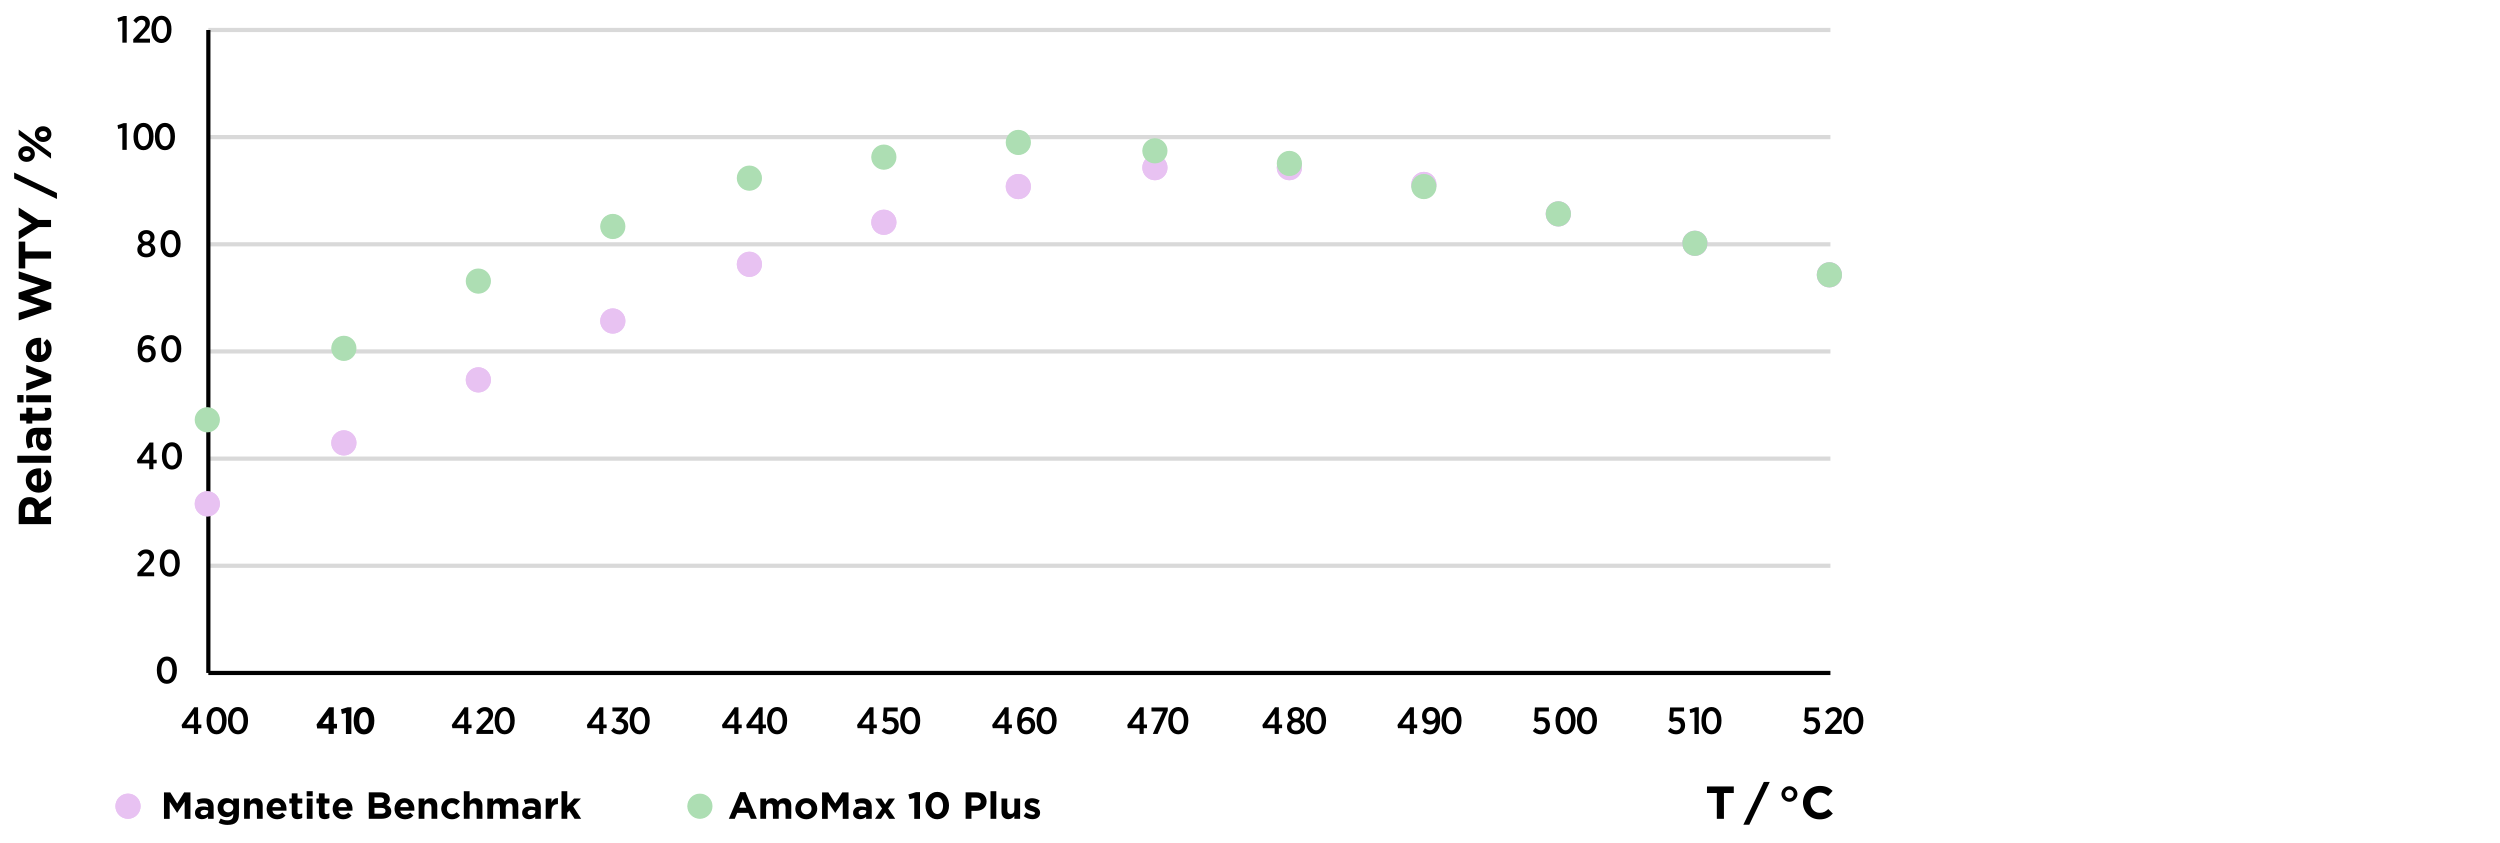 <?xml version="1.0" encoding="UTF-8"?><svg xmlns="http://www.w3.org/2000/svg" viewBox="0 0 816 275"><defs><style>.cls-1,.cls-2,.cls-3,.cls-4,.cls-5{stroke-width:0px;}.cls-2{fill:#d9d9d9;}.cls-3{fill:#addeb3;}.cls-4{fill:#fff;}.cls-5{fill:#e8c2f2;}</style></defs><g id="Background"><rect class="cls-4" width="816" height="275.88"/></g><g id="Flattened_graph"><path class="cls-2" d="m597.45,185.36H68v-1.37h529.45v1.37Zm0-34.98H68v-1.37h529.45v1.37Zm0-34.98H68v-1.37h529.45v1.37Zm0-34.98H68v-1.37h529.45v1.37Zm0-34.98H68v-1.37h529.45v1.37Zm0-34.98H68v-1.37h529.45v1.37Z"/><rect class="cls-1" x="67.32" y="9.79" width="1.37" height="209.86"/><rect class="cls-1" x="68" y="218.97" width="529.45" height="1.37"/><path class="cls-1" d="m51.19,218.83v-.14c0-2.62,1.28-4.4,3.29-4.4s3.26,1.75,3.26,4.38v.14c0,2.62-1.28,4.39-3.28,4.39s-3.26-1.75-3.26-4.38Zm5.08-.01v-.1c0-1.93-.74-3.11-1.81-3.11s-1.8,1.16-1.8,3.09v.1c0,1.94.74,3.11,1.83,3.11s1.79-1.16,1.79-3.09Z"/><path class="cls-1" d="m44.86,186.97l2.64-2.83c.98-1.01,1.33-1.54,1.33-2.25,0-.78-.56-1.23-1.26-1.23s-1.16.37-1.73,1.11l-.95-.88c.72-.99,1.56-1.56,2.8-1.56,1.51,0,2.59.95,2.59,2.43v.02c0,1.17-.54,1.88-1.8,3.14l-1.73,1.88h3.57v1.3h-5.47v-1.14Z"/><path class="cls-1" d="m52.14,183.86v-.14c0-2.62,1.28-4.4,3.28-4.4s3.26,1.75,3.26,4.38v.14c0,2.62-1.28,4.39-3.28,4.39s-3.26-1.75-3.26-4.38Zm5.08-.01v-.1c0-1.93-.74-3.11-1.81-3.11s-1.8,1.16-1.8,3.09v.1c0,1.94.74,3.11,1.83,3.11s1.79-1.16,1.79-3.09Z"/><path class="cls-1" d="m48.72,151.26h-3.83l-.2-1.04,4.11-5.78h1.27v5.62h1.07v1.2h-1.07v1.88h-1.36v-1.88Zm0-1.2v-3.47l-2.44,3.47h2.44Z"/><path class="cls-1" d="m52.85,148.89v-.14c0-2.62,1.28-4.4,3.29-4.4s3.26,1.75,3.26,4.38v.14c0,2.62-1.28,4.39-3.28,4.39s-3.26-1.75-3.26-4.38Zm5.08-.01v-.1c0-1.93-.74-3.11-1.81-3.11s-1.8,1.16-1.8,3.09v.1c0,1.94.74,3.11,1.83,3.11s1.79-1.16,1.79-3.09Z"/><path class="cls-1" d="m45.93,117.52c-.62-.63-1-1.54-1-3.35v-.09c0-2.91,1.21-4.71,3.35-4.71.89,0,1.56.28,2.21.79l-.7,1.14c-.43-.35-.91-.62-1.54-.62-1.25,0-1.82,1.28-1.85,2.74.44-.48,1.02-.79,1.81-.79,1.41,0,2.63.91,2.63,2.69v.02c0,1.74-1.26,2.94-2.88,2.94-.87,0-1.53-.28-2.03-.78Zm3.48-2.09v-.03c0-.94-.59-1.56-1.49-1.56s-1.49.64-1.49,1.56v.03c0,.94.59,1.6,1.52,1.6s1.47-.68,1.47-1.6Z"/><path class="cls-1" d="m52.63,113.92v-.14c0-2.62,1.28-4.4,3.28-4.4s3.26,1.75,3.26,4.38v.14c0,2.62-1.28,4.39-3.28,4.39s-3.26-1.75-3.26-4.38Zm5.08-.01v-.1c0-1.93-.74-3.11-1.81-3.11s-1.8,1.16-1.8,3.09v.1c0,1.94.74,3.11,1.83,3.11s1.79-1.16,1.79-3.09Z"/><path class="cls-1" d="m44.82,81.54v-.04c0-1.06.57-1.73,1.41-2.11-.67-.37-1.16-.99-1.16-1.93v-.05c0-1.33,1.15-2.31,2.69-2.31s2.68.96,2.68,2.31v.05c0,.94-.48,1.56-1.16,1.93.84.4,1.42,1.04,1.42,2.09v.05c0,1.52-1.26,2.47-2.94,2.47s-2.94-.98-2.94-2.46Zm4.47-.1v-.03c0-.84-.67-1.37-1.53-1.37s-1.54.53-1.54,1.37v.03c0,.79.6,1.36,1.54,1.36s1.53-.57,1.53-1.36Zm-.21-3.88v-.02c0-.73-.55-1.25-1.32-1.25s-1.32.51-1.32,1.25v.02c0,.77.57,1.31,1.32,1.31s1.32-.53,1.32-1.31Z"/><path class="cls-1" d="m52.4,79.62v-.14c0-2.62,1.28-4.4,3.29-4.4s3.26,1.75,3.26,4.38v.14c0,2.62-1.28,4.39-3.28,4.39s-3.26-1.75-3.26-4.38Zm5.08-.01v-.1c0-1.93-.74-3.11-1.81-3.11s-1.8,1.16-1.8,3.09v.1c0,1.94.74,3.11,1.83,3.11s1.79-1.16,1.79-3.09Z"/><path class="cls-1" d="m39.94,41.69l-1.36.41-.23-1.23,2-.67h1.01v8.71h-1.42v-7.21Z"/><path class="cls-1" d="m43.57,44.65v-.14c0-2.62,1.28-4.4,3.28-4.4s3.26,1.75,3.26,4.38v.14c0,2.62-1.28,4.39-3.28,4.39s-3.26-1.75-3.26-4.38Zm5.08-.01v-.1c0-1.93-.74-3.11-1.81-3.11s-1.8,1.16-1.8,3.09v.1c0,1.94.74,3.11,1.83,3.11s1.79-1.16,1.79-3.09Z"/><path class="cls-1" d="m50.56,44.65v-.14c0-2.62,1.28-4.4,3.29-4.4s3.26,1.75,3.26,4.38v.14c0,2.62-1.28,4.39-3.28,4.39s-3.26-1.75-3.26-4.38Zm5.08-.01v-.1c0-1.93-.74-3.11-1.81-3.11s-1.8,1.16-1.8,3.09v.1c0,1.94.74,3.11,1.83,3.11s1.79-1.16,1.79-3.09Z"/><path class="cls-1" d="m39.94,6.71l-1.36.41-.23-1.23,2-.67h1.01v8.71h-1.42v-7.21Z"/><path class="cls-1" d="m43.5,12.79l2.64-2.83c.98-1.01,1.33-1.54,1.33-2.25,0-.78-.56-1.23-1.26-1.23s-1.16.37-1.73,1.11l-.95-.88c.72-.99,1.56-1.56,2.8-1.56,1.51,0,2.59.95,2.59,2.43v.02c0,1.17-.54,1.88-1.8,3.14l-1.73,1.88h3.57v1.3h-5.47v-1.14Z"/><path class="cls-1" d="m49.42,9.68v-.14c0-2.62,1.28-4.4,3.29-4.4s3.26,1.75,3.26,4.38v.14c0,2.62-1.28,4.39-3.28,4.39s-3.26-1.75-3.26-4.38Zm5.08-.01v-.1c0-1.93-.74-3.11-1.81-3.11s-1.8,1.16-1.8,3.09v.1c0,1.94.74,3.11,1.83,3.11s1.79-1.16,1.79-3.09Z"/><path class="cls-1" d="m107.26,237.78h-3.72l-.22-1.3,4.06-5.62h1.57v5.42h1.05v1.49h-1.05v1.78h-1.69v-1.78Zm0-1.49v-2.79l-1.98,2.79h1.98Z"/><path class="cls-1" d="m112.91,232.7l-1.32.36-.28-1.56,2.14-.64h1.23v8.71h-1.77v-6.87Z"/><path class="cls-1" d="m115.44,235.33v-.16c0-2.64,1.33-4.4,3.38-4.4s3.36,1.74,3.36,4.38v.16c0,2.64-1.33,4.4-3.38,4.4s-3.36-1.74-3.36-4.38Zm4.91-.02v-.11c0-1.82-.64-2.79-1.56-2.79s-1.53.95-1.53,2.78v.11c0,1.81.63,2.79,1.56,2.79s1.53-.96,1.53-2.78Z"/><path class="cls-1" d="m63.3,237.68h-3.83l-.2-1.04,4.11-5.78h1.27v5.62h1.07v1.2h-1.07v1.88h-1.36v-1.88Zm0-1.2v-3.47l-2.44,3.47h2.44Z"/><path class="cls-1" d="m67.42,235.31v-.14c0-2.62,1.28-4.4,3.29-4.4s3.26,1.75,3.26,4.38v.14c0,2.62-1.28,4.39-3.28,4.39s-3.26-1.75-3.26-4.38Zm5.08-.01v-.1c0-1.93-.74-3.11-1.81-3.11s-1.8,1.16-1.8,3.09v.1c0,1.94.74,3.11,1.83,3.11s1.79-1.16,1.79-3.09Z"/><path class="cls-1" d="m74.41,235.31v-.14c0-2.62,1.28-4.4,3.29-4.4s3.26,1.75,3.26,4.38v.14c0,2.62-1.28,4.39-3.28,4.39s-3.26-1.75-3.26-4.38Zm5.08-.01v-.1c0-1.93-.74-3.11-1.81-3.11s-1.8,1.16-1.8,3.09v.1c0,1.94.74,3.11,1.83,3.11s1.79-1.16,1.79-3.09Z"/><path class="cls-1" d="m151.49,237.68h-3.83l-.2-1.04,4.11-5.78h1.27v5.62h1.07v1.2h-1.07v1.88h-1.36v-1.88Zm0-1.2v-3.47l-2.44,3.47h2.44Z"/><path class="cls-1" d="m155.52,238.43l2.64-2.83c.98-1.01,1.33-1.54,1.33-2.25,0-.78-.56-1.23-1.26-1.23s-1.16.37-1.73,1.11l-.95-.88c.72-.99,1.56-1.56,2.8-1.56,1.51,0,2.59.95,2.59,2.43v.02c0,1.17-.54,1.88-1.8,3.14l-1.73,1.88h3.57v1.3h-5.47v-1.14Z"/><path class="cls-1" d="m161.45,235.31v-.14c0-2.62,1.28-4.4,3.29-4.4s3.26,1.75,3.26,4.38v.14c0,2.62-1.28,4.39-3.28,4.39s-3.26-1.75-3.26-4.38Zm5.08-.01v-.1c0-1.93-.74-3.11-1.81-3.11s-1.8,1.16-1.8,3.09v.1c0,1.94.74,3.11,1.83,3.11s1.79-1.16,1.79-3.09Z"/><path class="cls-1" d="m195.58,237.68h-3.83l-.2-1.04,4.11-5.78h1.27v5.62h1.07v1.2h-1.07v1.88h-1.36v-1.88Zm0-1.2v-3.47l-2.45,3.47h2.45Z"/><path class="cls-1" d="m199.46,238.51l.89-1.01c.47.52,1.04.9,1.86.9s1.42-.54,1.42-1.37v-.04c0-.89-.76-1.38-1.96-1.38h-.43l-.18-.9,2.1-2.51h-3.27v-1.28h5.06v1.12l-2.18,2.51c1.2.18,2.3.89,2.3,2.4v.04c0,1.62-1.17,2.72-2.83,2.72-1.21,0-2.12-.48-2.77-1.19Z"/><path class="cls-1" d="m205.52,235.31v-.14c0-2.62,1.28-4.4,3.29-4.4s3.26,1.75,3.26,4.38v.14c0,2.62-1.28,4.39-3.28,4.39s-3.26-1.75-3.26-4.38Zm5.08-.01v-.1c0-1.93-.74-3.11-1.81-3.11s-1.8,1.16-1.8,3.09v.1c0,1.94.74,3.11,1.83,3.11s1.79-1.16,1.79-3.09Z"/><path class="cls-1" d="m239.68,237.68h-3.83l-.2-1.04,4.11-5.78h1.27v5.62h1.07v1.2h-1.07v1.88h-1.36v-1.88Zm0-1.2v-3.47l-2.45,3.47h2.45Z"/><path class="cls-1" d="m247.59,237.68h-3.83l-.2-1.04,4.11-5.78h1.27v5.62h1.07v1.2h-1.07v1.88h-1.36v-1.88Zm0-1.2v-3.47l-2.44,3.47h2.44Z"/><path class="cls-1" d="m250.37,235.31v-.14c0-2.62,1.28-4.4,3.29-4.4s3.26,1.75,3.26,4.38v.14c0,2.62-1.28,4.39-3.28,4.39s-3.26-1.75-3.26-4.38Zm5.08-.01v-.1c0-1.93-.74-3.11-1.81-3.11s-1.8,1.16-1.8,3.09v.1c0,1.94.74,3.11,1.83,3.11s1.79-1.16,1.79-3.09Z"/><path class="cls-1" d="m283.77,237.68h-3.83l-.2-1.04,4.11-5.78h1.27v5.62h1.07v1.2h-1.07v1.88h-1.36v-1.88Zm0-1.2v-3.47l-2.44,3.47h2.44Z"/><path class="cls-1" d="m287.74,238.61l.82-1.06c.57.51,1.14.83,1.84.83.93,0,1.54-.61,1.54-1.54v-.03c0-.91-.68-1.46-1.59-1.46-.52,0-.95.15-1.31.32l-.84-.56.24-4.2h4.57v1.31h-3.36l-.14,2.05c.35-.11.67-.2,1.15-.2,1.47,0,2.7.84,2.7,2.68v.03c0,1.78-1.22,2.91-2.95,2.91-1.06,0-1.96-.42-2.67-1.09Z"/><path class="cls-1" d="m293.8,235.31v-.14c0-2.62,1.28-4.4,3.29-4.4s3.26,1.75,3.26,4.38v.14c0,2.62-1.28,4.39-3.28,4.39s-3.26-1.75-3.26-4.38Zm5.08-.01v-.1c0-1.93-.74-3.11-1.81-3.11s-1.8,1.16-1.8,3.09v.1c0,1.94.74,3.11,1.83,3.11s1.79-1.16,1.79-3.09Z"/><path class="cls-1" d="m327.87,237.68h-3.83l-.2-1.04,4.11-5.78h1.27v5.62h1.07v1.2h-1.07v1.88h-1.36v-1.88Zm0-1.2v-3.47l-2.45,3.47h2.45Z"/><path class="cls-1" d="m332.99,238.92c-.62-.63-1-1.54-1-3.35v-.09c0-2.91,1.21-4.71,3.35-4.71.89,0,1.56.28,2.21.79l-.7,1.14c-.43-.35-.91-.62-1.54-.62-1.25,0-1.82,1.28-1.85,2.74.44-.48,1.02-.79,1.81-.79,1.41,0,2.63.91,2.63,2.69v.02c0,1.74-1.26,2.94-2.88,2.94-.87,0-1.53-.28-2.03-.78Zm3.48-2.09v-.03c0-.94-.59-1.56-1.49-1.56s-1.49.64-1.49,1.56v.03c0,.94.59,1.6,1.52,1.6s1.47-.68,1.47-1.6Z"/><path class="cls-1" d="m338.34,235.31v-.14c0-2.62,1.28-4.4,3.28-4.4s3.26,1.75,3.26,4.38v.14c0,2.62-1.28,4.39-3.28,4.39s-3.26-1.75-3.26-4.38Zm5.08-.01v-.1c0-1.93-.74-3.11-1.81-3.11s-1.8,1.16-1.8,3.09v.1c0,1.94.74,3.11,1.83,3.11s1.79-1.16,1.79-3.09Z"/><path class="cls-1" d="m371.96,237.68h-3.83l-.2-1.04,4.11-5.78h1.27v5.62h1.07v1.2h-1.07v1.88h-1.36v-1.88Zm0-1.2v-3.47l-2.44,3.47h2.44Z"/><path class="cls-1" d="m379.61,232.23h-3.77v-1.31h5.32v1.07l-3.32,7.57h-1.56l3.32-7.33Z"/><path class="cls-1" d="m381.33,235.31v-.14c0-2.62,1.28-4.4,3.28-4.4s3.26,1.75,3.26,4.38v.14c0,2.62-1.28,4.39-3.28,4.39s-3.26-1.75-3.26-4.38Zm5.08-.01v-.1c0-1.93-.74-3.11-1.81-3.11s-1.8,1.16-1.8,3.09v.1c0,1.94.74,3.11,1.83,3.11s1.79-1.16,1.79-3.09Z"/><path class="cls-1" d="m416.06,237.68h-3.83l-.2-1.04,4.11-5.78h1.27v5.62h1.07v1.2h-1.07v1.88h-1.36v-1.88Zm0-1.2v-3.47l-2.45,3.47h2.45Z"/><path class="cls-1" d="m420.07,237.23v-.04c0-1.06.57-1.73,1.41-2.11-.67-.37-1.16-.99-1.16-1.93v-.05c0-1.33,1.15-2.31,2.69-2.31s2.68.96,2.68,2.31v.05c0,.94-.48,1.56-1.16,1.93.84.4,1.42,1.04,1.42,2.09v.05c0,1.52-1.26,2.47-2.94,2.47s-2.94-.98-2.94-2.46Zm4.47-.1v-.03c0-.84-.67-1.37-1.53-1.37s-1.54.53-1.54,1.37v.03c0,.79.6,1.36,1.54,1.36s1.53-.57,1.53-1.36Zm-.21-3.88v-.02c0-.73-.55-1.25-1.32-1.25s-1.32.51-1.32,1.25v.02c0,.77.57,1.31,1.32,1.31s1.32-.53,1.32-1.31Z"/><path class="cls-1" d="m426.29,235.31v-.14c0-2.62,1.28-4.4,3.28-4.4s3.26,1.75,3.26,4.38v.14c0,2.62-1.28,4.39-3.28,4.39s-3.26-1.75-3.26-4.38Zm5.08-.01v-.1c0-1.93-.74-3.11-1.81-3.11s-1.8,1.16-1.8,3.09v.1c0,1.94.74,3.11,1.83,3.11s1.79-1.16,1.79-3.09Z"/><path class="cls-1" d="m460.15,237.68h-3.83l-.2-1.04,4.11-5.78h1.27v5.62h1.07v1.2h-1.07v1.88h-1.36v-1.88Zm0-1.2v-3.47l-2.44,3.47h2.44Z"/><path class="cls-1" d="m468.6,235.72c-.43.49-1.04.8-1.8.8-1.49,0-2.64-.98-2.64-2.73v-.04c0-1.73,1.21-2.98,2.87-2.98.89,0,1.52.27,2.04.79.61.61,1,1.56,1,3.34v.09c0,2.99-1.27,4.7-3.35,4.7-.94,0-1.67-.32-2.35-.86l.72-1.14c.52.43,1.02.69,1.65.69,1.23,0,1.83-1.27,1.86-2.67Zm-.05-2.01h0c0-.99-.58-1.67-1.52-1.67s-1.47.7-1.47,1.65v.03c0,.98.59,1.59,1.49,1.59s1.49-.67,1.49-1.61Z"/><path class="cls-1" d="m470.5,235.31v-.14c0-2.62,1.28-4.4,3.28-4.4s3.26,1.75,3.26,4.38v.14c0,2.62-1.28,4.39-3.28,4.39s-3.26-1.75-3.26-4.38Zm5.08-.01v-.1c0-1.93-.74-3.11-1.81-3.11s-1.8,1.16-1.8,3.09v.1c0,1.94.74,3.11,1.83,3.11s1.79-1.16,1.79-3.09Z"/><path class="cls-1" d="m500.31,238.61l.81-1.06c.57.51,1.14.83,1.84.83.93,0,1.54-.61,1.54-1.54v-.03c0-.91-.68-1.46-1.59-1.46-.52,0-.95.15-1.31.32l-.84-.56.23-4.2h4.57v1.31h-3.36l-.14,2.05c.35-.11.67-.2,1.15-.2,1.47,0,2.7.84,2.7,2.68v.03c0,1.78-1.22,2.91-2.95,2.91-1.06,0-1.96-.42-2.67-1.09Z"/><path class="cls-1" d="m507.72,235.31v-.14c0-2.62,1.28-4.4,3.29-4.4s3.26,1.75,3.26,4.38v.14c0,2.62-1.28,4.39-3.28,4.39s-3.26-1.75-3.26-4.38Zm5.08-.01v-.1c0-1.93-.74-3.11-1.81-3.11s-1.8,1.16-1.8,3.09v.1c0,1.94.74,3.11,1.83,3.11s1.79-1.16,1.79-3.09Z"/><path class="cls-1" d="m514.7,235.31v-.14c0-2.62,1.28-4.4,3.29-4.4s3.26,1.75,3.26,4.38v.14c0,2.62-1.28,4.39-3.28,4.39s-3.26-1.75-3.26-4.38Zm5.08-.01v-.1c0-1.93-.74-3.11-1.81-3.11s-1.8,1.16-1.8,3.09v.1c0,1.94.74,3.11,1.83,3.11s1.79-1.16,1.79-3.09Z"/><path class="cls-1" d="m544.4,238.61l.82-1.06c.57.51,1.14.83,1.84.83.93,0,1.54-.61,1.54-1.54v-.03c0-.91-.68-1.46-1.59-1.46-.52,0-.95.15-1.31.32l-.84-.56.24-4.2h4.57v1.31h-3.36l-.14,2.05c.35-.11.67-.2,1.15-.2,1.47,0,2.7.84,2.7,2.68v.03c0,1.78-1.22,2.91-2.95,2.91-1.06,0-1.96-.42-2.67-1.09Z"/><path class="cls-1" d="m553.07,232.35l-1.36.41-.23-1.23,2-.67h1.01v8.71h-1.42v-7.21Z"/><path class="cls-1" d="m555.35,235.31v-.14c0-2.62,1.28-4.4,3.28-4.4s3.26,1.75,3.26,4.38v.14c0,2.62-1.28,4.39-3.28,4.39s-3.26-1.75-3.26-4.38Zm5.08-.01v-.1c0-1.93-.74-3.11-1.81-3.11s-1.8,1.16-1.8,3.09v.1c0,1.94.74,3.11,1.83,3.11s1.79-1.16,1.79-3.09Z"/><path class="cls-1" d="m588.5,238.61l.81-1.06c.57.51,1.14.83,1.84.83.93,0,1.54-.61,1.54-1.54v-.03c0-.91-.68-1.46-1.59-1.46-.52,0-.95.15-1.31.32l-.84-.56.23-4.2h4.57v1.31h-3.36l-.14,2.05c.35-.11.67-.2,1.15-.2,1.47,0,2.7.84,2.7,2.68v.03c0,1.78-1.22,2.91-2.95,2.91-1.06,0-1.96-.42-2.67-1.09Z"/><path class="cls-1" d="m595.73,238.43l2.64-2.83c.98-1.01,1.33-1.54,1.33-2.25,0-.78-.56-1.23-1.26-1.23s-1.16.37-1.73,1.11l-.95-.88c.72-.99,1.56-1.56,2.8-1.56,1.51,0,2.59.95,2.59,2.43v.02c0,1.17-.54,1.88-1.8,3.14l-1.73,1.88h3.57v1.3h-5.47v-1.14Z"/><path class="cls-1" d="m601.66,235.31v-.14c0-2.62,1.28-4.4,3.28-4.4s3.26,1.75,3.26,4.38v.14c0,2.62-1.28,4.39-3.28,4.39s-3.26-1.75-3.26-4.38Zm5.08-.01v-.1c0-1.93-.74-3.11-1.81-3.11s-1.8,1.16-1.8,3.09v.1c0,1.94.74,3.11,1.83,3.11s1.79-1.16,1.79-3.09Z"/><path class="cls-1" d="m16.66,164.66l-3.38,2.26v1.83h3.38v2.32H6.1v-4.83c0-2.49,1.31-3.98,3.49-3.98h.03c1.71,0,2.78.92,3.28,2.26l3.77-2.58v2.72Zm-6.96-.05c-1,0-1.51.69-1.51,1.83v2.31h3.03v-2.35c0-1.13-.6-1.78-1.49-1.78h-.03Z"/><path class="cls-1" d="m13.42,152.89v5.63c1.04-.23,1.58-.95,1.58-1.98,0-.77-.24-1.33-.83-1.96l1.16-1.31c.93.75,1.51,1.84,1.51,3.3,0,2.43-1.71,4.23-4.18,4.23h-.03c-2.31,0-4.21-1.64-4.21-4,0-2.7,2.1-3.94,4.39-3.94h.03c.23,0,.36.01.57.03Zm-3.15,3.91c0,.95.68,1.57,1.72,1.75v-3.46c-1.03.14-1.72.74-1.72,1.71Z"/><path class="cls-1" d="m16.66,151.05H5.65v-2.29h11.02v2.29Z"/><path class="cls-1" d="m16.66,141.86h-.87c.62.56,1.03,1.33,1.03,2.44,0,1.52-.88,2.78-2.48,2.78h-.03c-1.77,0-2.58-1.34-2.58-3.26,0-.82.14-1.4.33-1.98h-.14c-.95,0-1.48.59-1.48,1.74,0,.87.16,1.49.44,2.23l-1.75.57c-.39-.89-.65-1.77-.65-3.14,0-2.5,1.3-3.61,3.49-3.61h4.69v2.22Zm-3.26-.05c-.18.39-.3.91-.3,1.46,0,.98.39,1.58,1.12,1.58h.03c.62,0,.98-.51.98-1.25,0-1.07-.59-1.8-1.42-1.8h-.41Z"/><path class="cls-1" d="m16.8,134.93c0,1.4-.56,2.35-2.43,2.35h-3.83v.97h-1.96v-.97h-2.07v-2.29h2.07v-1.9h1.96v1.9h3.46c.53,0,.78-.23.78-.74,0-.42-.11-.8-.29-1.13h1.84c.29.48.47,1.04.47,1.81Z"/><path class="cls-1" d="m7.68,131.36h-2.04v-2.42h2.04v2.42Zm8.98-.06h-8.09v-2.29h8.09v2.29Z"/><path class="cls-1" d="m16.72,122.31v2.08l-8.15,3.18v-2.43l5.42-1.81-5.42-1.83v-2.38l8.15,3.18Z"/><path class="cls-1" d="m13.42,110.28v5.63c1.04-.23,1.58-.95,1.58-1.98,0-.77-.24-1.33-.83-1.96l1.16-1.31c.93.75,1.51,1.84,1.51,3.3,0,2.43-1.71,4.23-4.18,4.23h-.03c-2.31,0-4.21-1.64-4.21-4,0-2.7,2.1-3.94,4.39-3.94h.03c.23,0,.36.01.57.03Zm-3.15,3.91c0,.95.68,1.57,1.72,1.75v-3.46c-1.03.14-1.72.74-1.72,1.71Z"/><path class="cls-1" d="m16.74,92.17v2.02l-6.91,2.38,6.91,2.38v2.02l-10.64,3.61v-2.49l7.15-2.19-7.18-2.37v-1.99l7.18-2.37-7.15-2.19v-2.43l10.64,3.61Z"/><path class="cls-1" d="m8.24,82.07h8.42v2.33h-8.42v3.21h-2.14v-8.75h2.14v3.21Z"/><path class="cls-1" d="m12.45,71.78h4.21v2.33h-4.16l-6.4,4.06v-2.72l4.24-2.52-4.24-2.56v-2.64l6.35,4.06Z"/><path class="cls-1" d="m4.62,56.31l13.97,6.69v1.95l-13.97-6.68v-1.95Z"/><path class="cls-1" d="m11.38,50.28c0,1.52-1.19,2.55-2.69,2.55s-2.72-1.04-2.72-2.58,1.19-2.55,2.69-2.55,2.72,1.04,2.72,2.58Zm5.28-.3v1.8l-10.56-7.71v-1.79l10.56,7.71Zm-9.31.3c0,.63.6.96,1.31.96s1.34-.39,1.34-1-.6-.97-1.31-.97-1.34.39-1.34,1Zm9.43-6.49c0,1.52-1.19,2.55-2.69,2.55s-2.72-1.04-2.72-2.58,1.19-2.55,2.69-2.55,2.72,1.04,2.72,2.58Zm-4.03,0c0,.63.6.96,1.31.96s1.34-.39,1.34-1-.6-.97-1.31-.97-1.34.39-1.34,1Z"/><path class="cls-1" d="m562.69,258.84v8.42h-2.32v-8.42h-3.21v-2.14h8.75v2.14h-3.21Z"/><path class="cls-1" d="m577.65,255.22l-6.68,13.97h-1.95l6.69-13.97h1.95Z"/><path class="cls-1" d="m584.07,261.71c-1.37,0-2.61-1.18-2.61-2.55s1.24-2.55,2.61-2.55,2.61,1.18,2.61,2.55-1.24,2.55-2.61,2.55Zm0-3.97c-.8,0-1.39.66-1.39,1.42s.59,1.42,1.39,1.42,1.39-.66,1.39-1.42-.59-1.42-1.39-1.42Z"/><path class="cls-1" d="m593.91,267.44c-3.11,0-5.42-2.4-5.42-5.43v-.03c0-3,2.26-5.46,5.51-5.46,1.99,0,3.18.66,4.16,1.63l-1.48,1.71c-.81-.74-1.64-1.19-2.7-1.19-1.78,0-3.06,1.48-3.06,3.29v.03c0,1.81,1.25,3.32,3.06,3.32,1.21,0,1.95-.48,2.78-1.24l1.48,1.49c-1.09,1.16-2.29,1.89-4.33,1.89Z"/><path class="cls-1" d="m60.27,267.26v-5.64l-2.43,3.69h-.05l-2.41-3.65v5.61h-1.86v-8.64h2.05l2.27,3.66,2.27-3.66h2.05v8.64h-1.89Z"/><path class="cls-1" d="m67.91,267.26v-.72c-.46.51-1.09.84-2,.84-1.25,0-2.27-.72-2.27-2.03v-.02c0-1.45,1.1-2.11,2.67-2.11.67,0,1.15.11,1.62.27v-.11c0-.78-.48-1.21-1.42-1.21-.72,0-1.22.14-1.83.36l-.47-1.43c.73-.32,1.44-.53,2.57-.53,2.05,0,2.95,1.06,2.95,2.85v3.84h-1.81Zm.04-2.67c-.32-.15-.74-.25-1.2-.25-.8,0-1.3.32-1.3.91v.02c0,.51.42.8,1.02.8.88,0,1.47-.48,1.47-1.16v-.33Z"/><path class="cls-1" d="m74.3,269.26c-1.07,0-2.09-.25-2.93-.69l.64-1.41c.68.38,1.36.61,2.23.61,1.28,0,1.89-.62,1.89-1.8v-.32c-.56.67-1.16,1.07-2.16,1.07-1.54,0-2.94-1.12-2.94-3.09v-.03c0-1.98,1.42-3.09,2.94-3.09,1.03,0,1.63.43,2.14.99v-.86h1.88v5.12c0,2.49-1.23,3.49-3.69,3.49Zm1.84-5.66c0-.9-.7-1.53-1.62-1.53s-1.6.63-1.6,1.53v.03c0,.91.69,1.53,1.6,1.53s1.62-.63,1.62-1.53v-.03Z"/><path class="cls-1" d="m83.86,267.26v-3.69c0-.89-.42-1.35-1.14-1.35s-1.17.46-1.17,1.35v3.69h-1.88v-6.62h1.88v.94c.43-.55.99-1.06,1.94-1.06,1.42,0,2.25.94,2.25,2.46v4.28h-1.88Z"/><path class="cls-1" d="m93.51,264.61h-4.61c.18.85.78,1.3,1.62,1.3.63,0,1.09-.2,1.6-.68l1.07.95c-.62.76-1.51,1.23-2.7,1.23-1.99,0-3.46-1.4-3.46-3.42v-.02c0-1.89,1.35-3.45,3.27-3.45,2.21,0,3.22,1.72,3.22,3.59v.03c0,.18-.01.3-.02.47Zm-3.2-2.58c-.78,0-1.28.56-1.43,1.41h2.83c-.11-.84-.61-1.41-1.4-1.41Z"/><path class="cls-1" d="m97.16,267.37c-1.15,0-1.93-.46-1.93-1.99v-3.14h-.79v-1.6h.79v-1.69h1.88v1.69h1.56v1.6h-1.56v2.83c0,.43.19.64.61.64.35,0,.66-.09.93-.24v1.51c-.4.23-.85.38-1.48.38Z"/><path class="cls-1" d="m100.09,259.91v-1.67h1.98v1.67h-1.98Zm.05,7.35v-6.62h1.88v6.62h-1.88Z"/><path class="cls-1" d="m106.02,267.37c-1.15,0-1.93-.46-1.93-1.99v-3.14h-.79v-1.6h.79v-1.69h1.88v1.69h1.56v1.6h-1.56v2.83c0,.43.19.64.61.64.35,0,.66-.09.93-.24v1.51c-.4.23-.85.38-1.48.38Z"/><path class="cls-1" d="m115.05,264.61h-4.61c.19.85.78,1.3,1.62,1.3.63,0,1.09-.2,1.61-.68l1.07.95c-.62.76-1.51,1.23-2.7,1.23-1.99,0-3.46-1.4-3.46-3.42v-.02c0-1.89,1.35-3.45,3.27-3.45,2.21,0,3.22,1.72,3.22,3.59v.03c0,.18-.01.3-.02.47Zm-3.2-2.58c-.78,0-1.28.56-1.43,1.41h2.83c-.11-.84-.61-1.41-1.4-1.41Z"/><path class="cls-1" d="m124.48,267.26h-4.11v-8.64h4.01c1.77,0,2.85.88,2.85,2.23v.03c0,.98-.52,1.52-1.14,1.86,1,.38,1.62.96,1.62,2.12v.02c0,1.58-1.28,2.37-3.24,2.37Zm.87-6.09c0-.57-.44-.89-1.25-.89h-1.88v1.83h1.75c.84,0,1.37-.27,1.37-.91v-.03Zm.48,3.46c0-.58-.43-.94-1.41-.94h-2.2v1.9h2.26c.84,0,1.35-.3,1.35-.94v-.03Z"/><path class="cls-1" d="m135.24,264.61h-4.61c.19.85.78,1.3,1.62,1.3.63,0,1.09-.2,1.61-.68l1.07.95c-.62.76-1.51,1.23-2.7,1.23-1.99,0-3.46-1.4-3.46-3.42v-.02c0-1.89,1.35-3.45,3.27-3.45,2.21,0,3.22,1.72,3.22,3.59v.03c0,.18-.01.3-.02.47Zm-3.2-2.58c-.78,0-1.28.56-1.43,1.41h2.83c-.11-.84-.61-1.41-1.4-1.41Z"/><path class="cls-1" d="m140.84,267.26v-3.69c0-.89-.42-1.35-1.14-1.35s-1.17.46-1.17,1.35v3.69h-1.88v-6.62h1.88v.94c.43-.55.99-1.06,1.94-1.06,1.42,0,2.25.94,2.25,2.46v4.28h-1.88Z"/><path class="cls-1" d="m147.47,267.41c-1.99,0-3.45-1.53-3.45-3.42v-.02c0-1.89,1.45-3.45,3.47-3.45,1.25,0,2.03.42,2.64,1.11l-1.15,1.23c-.42-.44-.84-.73-1.51-.73-.94,0-1.6.83-1.6,1.8v.03c0,1.01.65,1.83,1.68,1.83.63,0,1.06-.27,1.52-.7l1.1,1.11c-.64.7-1.38,1.21-2.7,1.21Z"/><path class="cls-1" d="m155.58,267.26v-3.69c0-.89-.42-1.35-1.14-1.35s-1.17.46-1.17,1.35v3.69h-1.88v-9.01h1.88v3.33c.43-.55.99-1.06,1.94-1.06,1.42,0,2.25.94,2.25,2.46v4.28h-1.88Z"/><path class="cls-1" d="m167.31,267.26v-3.69c0-.89-.4-1.35-1.1-1.35s-1.14.46-1.14,1.35v3.69h-1.88v-3.69c0-.89-.4-1.35-1.1-1.35s-1.14.46-1.14,1.35v3.69h-1.88v-6.62h1.88v.94c.43-.55,1-1.06,1.95-1.06.87,0,1.52.38,1.86,1.05.58-.68,1.27-1.05,2.17-1.05,1.4,0,2.24.84,2.24,2.43v4.31h-1.88Z"/><path class="cls-1" d="m174.69,267.26v-.72c-.46.51-1.09.84-2,.84-1.25,0-2.27-.72-2.27-2.03v-.02c0-1.45,1.1-2.11,2.67-2.11.67,0,1.15.11,1.62.27v-.11c0-.78-.48-1.21-1.42-1.21-.72,0-1.22.14-1.83.36l-.47-1.43c.73-.32,1.44-.53,2.57-.53,2.05,0,2.95,1.06,2.95,2.85v3.84h-1.81Zm.04-2.67c-.32-.15-.74-.25-1.2-.25-.8,0-1.3.32-1.3.91v.02c0,.51.42.8,1.02.8.88,0,1.47-.48,1.47-1.16v-.33Z"/><path class="cls-1" d="m182.01,262.48c-1.25,0-2.01.75-2.01,2.33v2.44h-1.88v-6.62h1.88v1.33c.38-.91,1-1.51,2.11-1.46v1.96h-.1Z"/><path class="cls-1" d="m187.54,267.26l-1.73-2.7-.65.69v2.01h-1.88v-9.01h1.88v4.8l2.2-2.41h2.25l-2.52,2.61,2.61,4.01h-2.15Z"/><path class="cls-1" d="m245.07,267.26l-.79-1.94h-3.66l-.79,1.94h-1.94l3.7-8.71h1.75l3.7,8.71h-1.99Zm-2.62-6.42l-1.15,2.8h2.3l-1.15-2.8Z"/><path class="cls-1" d="m256.41,267.26v-3.69c0-.89-.4-1.35-1.1-1.35s-1.14.46-1.14,1.35v3.69h-1.88v-3.69c0-.89-.4-1.35-1.1-1.35s-1.14.46-1.14,1.35v3.69h-1.88v-6.62h1.88v.94c.43-.55,1-1.06,1.95-1.06.87,0,1.52.38,1.86,1.05.58-.68,1.27-1.05,2.17-1.05,1.4,0,2.24.84,2.24,2.43v4.31h-1.88Z"/><path class="cls-1" d="m263.16,267.41c-2.05,0-3.57-1.52-3.57-3.42v-.02c0-1.9,1.53-3.45,3.59-3.45s3.57,1.52,3.57,3.42v.03c0,1.9-1.53,3.45-3.59,3.45Zm1.74-3.45c0-.98-.7-1.83-1.74-1.83s-1.72.83-1.72,1.8v.03c0,.98.7,1.83,1.74,1.83s1.72-.83,1.72-1.8v-.02Z"/><path class="cls-1" d="m275.07,267.26v-5.64l-2.43,3.69h-.05l-2.41-3.65v5.61h-1.86v-8.64h2.05l2.27,3.66,2.27-3.66h2.05v8.64h-1.89Z"/><path class="cls-1" d="m282.71,267.26v-.72c-.46.51-1.09.84-2,.84-1.25,0-2.27-.72-2.27-2.03v-.02c0-1.45,1.1-2.11,2.67-2.11.67,0,1.15.11,1.62.27v-.11c0-.78-.48-1.21-1.42-1.21-.72,0-1.22.14-1.83.36l-.47-1.43c.73-.32,1.44-.53,2.57-.53,2.05,0,2.95,1.06,2.95,2.85v3.84h-1.81Zm.04-2.67c-.32-.15-.74-.25-1.2-.25-.8,0-1.3.32-1.3.91v.02c0,.51.42.8,1.02.8.88,0,1.47-.48,1.47-1.16v-.33Z"/><path class="cls-1" d="m290.21,267.26l-1.33-2.06-1.33,2.06h-1.96l2.32-3.36-2.24-3.26h2.01l1.23,1.93,1.25-1.93h1.96l-2.24,3.22,2.33,3.4h-2.01Z"/><path class="cls-1" d="m298.99,258.56h1.3v8.71h-1.88v-6.78l-1.51.37-.4-1.56,2.48-.74Z"/><path class="cls-1" d="m305.91,267.41c-2.31,0-3.83-1.94-3.83-4.46s1.54-4.48,3.85-4.48,3.83,1.94,3.83,4.46-1.54,4.48-3.85,4.48Zm0-7.22c-1.15,0-1.88,1.15-1.88,2.74s.75,2.77,1.9,2.77,1.88-1.16,1.88-2.74-.75-2.77-1.9-2.77Z"/><path class="cls-1" d="m318.52,264.67h-1.44v2.59h-1.9v-8.64h3.53c2.06,0,3.31,1.22,3.31,2.99v.02c0,2-1.56,3.04-3.49,3.04Zm1.57-3.03c0-.85-.59-1.31-1.54-1.31h-1.47v2.64h1.51c.95,0,1.51-.57,1.51-1.31v-.03Z"/><path class="cls-1" d="m323.31,267.26v-9.01h1.88v9.01h-1.88Z"/><path class="cls-1" d="m331.08,267.26v-.94c-.43.56-.99,1.06-1.94,1.06-1.42,0-2.25-.94-2.25-2.46v-4.28h1.88v3.69c0,.89.42,1.35,1.14,1.35s1.17-.46,1.17-1.35v-3.69h1.88v6.62h-1.88Z"/><path class="cls-1" d="m336.96,267.38c-.93,0-1.96-.31-2.84-1l.8-1.23c.72.52,1.47.79,2.09.79.54,0,.79-.2.79-.49v-.03c0-.41-.64-.54-1.37-.76-.93-.27-1.98-.7-1.98-1.99v-.03c0-1.35,1.09-2.1,2.42-2.1.84,0,1.75.28,2.47.77l-.72,1.3c-.65-.38-1.31-.62-1.79-.62s-.69.2-.69.46v.02c0,.37.63.54,1.35.79.93.31,2,.75,2,1.96v.02c0,1.47-1.1,2.14-2.53,2.14Z"/><path class="cls-5" d="m71.09,164.45c0,1.89-1.53,3.43-3.43,3.43s-3.43-1.53-3.43-3.43,1.53-3.43,3.43-3.43,3.43,1.53,3.43,3.43"/><path class="cls-5" d="m67.66,168.56c-2.27,0-4.11-1.85-4.11-4.11s1.85-4.11,4.11-4.11,4.11,1.85,4.11,4.11-1.85,4.11-4.11,4.11Zm0-6.86c-1.51,0-2.74,1.23-2.74,2.74s1.23,2.74,2.74,2.74,2.74-1.23,2.74-2.74-1.23-2.74-2.74-2.74Z"/><circle class="cls-5" cx="67.66" cy="164.45" r="3.43"/><path class="cls-5" d="m67.66,168.56c-2.27,0-4.11-1.85-4.11-4.11s1.85-4.11,4.11-4.11,4.11,1.85,4.11,4.11-1.85,4.11-4.11,4.11Zm0-6.86c-1.51,0-2.74,1.23-2.74,2.74s1.23,2.74,2.74,2.74,2.74-1.23,2.74-2.74-1.23-2.74-2.74-2.74Z"/><path class="cls-5" d="m115.67,144.56c0,1.89-1.53,3.43-3.43,3.43s-3.43-1.53-3.43-3.43,1.53-3.43,3.43-3.43,3.43,1.53,3.43,3.43"/><path class="cls-5" d="m112.24,148.67c-2.27,0-4.11-1.85-4.11-4.11s1.85-4.11,4.11-4.11,4.11,1.85,4.11,4.11-1.85,4.11-4.11,4.11Zm0-6.86c-1.51,0-2.74,1.23-2.74,2.74s1.23,2.74,2.74,2.74,2.74-1.23,2.74-2.74-1.23-2.74-2.74-2.74Z"/><circle class="cls-5" cx="112.24" cy="144.56" r="3.43"/><path class="cls-5" d="m112.24,148.67c-2.27,0-4.11-1.85-4.11-4.11s1.85-4.11,4.11-4.11,4.11,1.85,4.11,4.11-1.85,4.11-4.11,4.11Zm0-6.86c-1.51,0-2.74,1.23-2.74,2.74s1.23,2.74,2.74,2.74,2.74-1.23,2.74-2.74-1.23-2.74-2.74-2.74Z"/><path class="cls-5" d="m159.56,123.98c0,1.89-1.53,3.43-3.43,3.43s-3.43-1.53-3.43-3.43,1.53-3.43,3.43-3.43,3.43,1.53,3.43,3.43"/><path class="cls-5" d="m156.13,128.1c-2.27,0-4.11-1.85-4.11-4.11s1.85-4.11,4.11-4.11,4.11,1.85,4.11,4.11-1.85,4.11-4.11,4.11Zm0-6.86c-1.51,0-2.74,1.23-2.74,2.74s1.23,2.74,2.74,2.74,2.74-1.23,2.74-2.74-1.23-2.74-2.74-2.74Z"/><circle class="cls-5" cx="156.13" cy="123.98" r="3.43"/><path class="cls-5" d="m156.13,128.1c-2.27,0-4.11-1.85-4.11-4.11s1.85-4.11,4.11-4.11,4.11,1.85,4.11,4.11-1.85,4.11-4.11,4.11Zm0-6.86c-1.51,0-2.74,1.23-2.74,2.74s1.23,2.74,2.74,2.74,2.74-1.23,2.74-2.74-1.23-2.74-2.74-2.74Z"/><path class="cls-5" d="m203.45,104.78c0,1.89-1.53,3.43-3.43,3.43s-3.43-1.53-3.43-3.43,1.53-3.43,3.43-3.43,3.43,1.53,3.43,3.43"/><path class="cls-5" d="m200.02,108.89c-2.27,0-4.11-1.85-4.11-4.11s1.85-4.11,4.11-4.11,4.11,1.85,4.11,4.11-1.85,4.11-4.11,4.11Zm0-6.86c-1.51,0-2.74,1.23-2.74,2.74s1.23,2.74,2.74,2.74,2.74-1.23,2.74-2.74-1.23-2.74-2.74-2.74Z"/><circle class="cls-5" cx="200.02" cy="104.78" r="3.43"/><path class="cls-5" d="m200.02,108.89c-2.27,0-4.11-1.85-4.11-4.11s1.85-4.11,4.11-4.11,4.11,1.85,4.11,4.11-1.85,4.11-4.11,4.11Zm0-6.86c-1.51,0-2.74,1.23-2.74,2.74s1.23,2.74,2.74,2.74,2.74-1.23,2.74-2.74-1.23-2.74-2.74-2.74Z"/><path class="cls-5" d="m248.03,86.26c0,1.89-1.53,3.43-3.43,3.43s-3.43-1.53-3.43-3.43,1.53-3.43,3.43-3.43,3.43,1.53,3.43,3.43"/><path class="cls-5" d="m244.6,90.38c-2.27,0-4.11-1.85-4.11-4.11s1.85-4.11,4.11-4.11,4.11,1.85,4.11,4.11-1.85,4.11-4.11,4.11Zm0-6.86c-1.51,0-2.74,1.23-2.74,2.74s1.23,2.74,2.74,2.74,2.74-1.23,2.74-2.74-1.23-2.74-2.74-2.74Z"/><circle class="cls-5" cx="244.6" cy="86.26" r="3.43"/><path class="cls-5" d="m244.6,90.38c-2.27,0-4.11-1.85-4.11-4.11s1.85-4.11,4.11-4.11,4.11,1.85,4.11,4.11-1.85,4.11-4.11,4.11Zm0-6.86c-1.51,0-2.74,1.23-2.74,2.74s1.23,2.74,2.74,2.74,2.74-1.23,2.74-2.74-1.23-2.74-2.74-2.74Z"/><path class="cls-5" d="m291.92,72.55c0,1.89-1.53,3.43-3.43,3.43s-3.43-1.53-3.43-3.43,1.53-3.43,3.43-3.43,3.43,1.53,3.43,3.43"/><path class="cls-5" d="m288.49,76.66c-2.27,0-4.11-1.85-4.11-4.11s1.85-4.11,4.11-4.11,4.11,1.85,4.11,4.11-1.85,4.11-4.11,4.11Zm0-6.86c-1.51,0-2.74,1.23-2.74,2.74s1.23,2.74,2.74,2.74,2.74-1.23,2.74-2.74-1.23-2.74-2.74-2.74Z"/><circle class="cls-5" cx="288.49" cy="72.55" r="3.43"/><path class="cls-5" d="m288.49,76.66c-2.27,0-4.11-1.85-4.11-4.11s1.85-4.11,4.11-4.11,4.11,1.85,4.11,4.11-1.85,4.11-4.11,4.11Zm0-6.86c-1.51,0-2.74,1.23-2.74,2.74s1.23,2.74,2.74,2.74,2.74-1.23,2.74-2.74-1.23-2.74-2.74-2.74Z"/><path class="cls-5" d="m335.81,60.89c0,1.89-1.53,3.43-3.43,3.43s-3.43-1.53-3.43-3.43,1.53-3.43,3.43-3.43,3.43,1.53,3.43,3.43"/><path class="cls-5" d="m332.38,65c-2.27,0-4.11-1.85-4.11-4.11s1.85-4.11,4.11-4.11,4.11,1.85,4.11,4.11-1.85,4.11-4.11,4.11Zm0-6.86c-1.51,0-2.74,1.23-2.74,2.74s1.23,2.74,2.74,2.74,2.74-1.23,2.74-2.74-1.23-2.74-2.74-2.74Z"/><circle class="cls-5" cx="332.38" cy="60.89" r="3.43"/><path class="cls-5" d="m332.38,65c-2.27,0-4.11-1.85-4.11-4.11s1.85-4.11,4.11-4.11,4.11,1.85,4.11,4.11-1.85,4.11-4.11,4.11Zm0-6.86c-1.51,0-2.74,1.23-2.74,2.74s1.23,2.74,2.74,2.74,2.74-1.23,2.74-2.74-1.23-2.74-2.74-2.74Z"/><path class="cls-5" d="m380.39,54.72c0,1.89-1.53,3.43-3.43,3.43s-3.43-1.53-3.43-3.43,1.53-3.43,3.43-3.43,3.43,1.53,3.43,3.43"/><path class="cls-5" d="m376.96,58.83c-2.27,0-4.11-1.85-4.11-4.11s1.85-4.11,4.11-4.11,4.11,1.85,4.11,4.11-1.85,4.11-4.11,4.11Zm0-6.86c-1.51,0-2.74,1.23-2.74,2.74s1.23,2.74,2.74,2.74,2.74-1.23,2.74-2.74-1.23-2.74-2.74-2.74Z"/><circle class="cls-5" cx="376.96" cy="54.72" r="3.43"/><path class="cls-5" d="m376.96,58.83c-2.27,0-4.11-1.85-4.11-4.11s1.85-4.11,4.11-4.11,4.11,1.85,4.11,4.11-1.85,4.11-4.11,4.11Zm0-6.86c-1.51,0-2.74,1.23-2.74,2.74s1.23,2.74,2.74,2.74,2.74-1.23,2.74-2.74-1.23-2.74-2.74-2.74Z"/><path class="cls-5" d="m424.28,54.72c0,1.89-1.53,3.43-3.43,3.43s-3.43-1.53-3.43-3.43,1.53-3.43,3.43-3.43,3.43,1.53,3.43,3.43"/><path class="cls-5" d="m420.85,58.83c-2.27,0-4.11-1.85-4.11-4.11s1.85-4.11,4.11-4.11,4.11,1.85,4.11,4.11-1.85,4.11-4.11,4.11Zm0-6.86c-1.51,0-2.74,1.23-2.74,2.74s1.23,2.74,2.74,2.74,2.74-1.23,2.74-2.74-1.23-2.74-2.74-2.74Z"/><circle class="cls-5" cx="420.85" cy="54.72" r="3.43"/><path class="cls-5" d="m420.85,58.83c-2.27,0-4.11-1.85-4.11-4.11s1.85-4.11,4.11-4.11,4.11,1.85,4.11,4.11-1.85,4.11-4.11,4.11Zm0-6.86c-1.51,0-2.74,1.23-2.74,2.74s1.23,2.74,2.74,2.74,2.74-1.23,2.74-2.74-1.23-2.74-2.74-2.74Z"/><path class="cls-5" d="m468.17,60.2c0,1.89-1.53,3.43-3.43,3.43s-3.43-1.53-3.43-3.43,1.53-3.43,3.43-3.43,3.43,1.53,3.43,3.43"/><path class="cls-5" d="m464.75,64.32c-2.27,0-4.11-1.85-4.11-4.11s1.85-4.11,4.11-4.11,4.11,1.85,4.11,4.11-1.85,4.11-4.11,4.11Zm0-6.86c-1.51,0-2.74,1.23-2.74,2.74s1.23,2.74,2.74,2.74,2.74-1.23,2.74-2.74-1.23-2.74-2.74-2.74Z"/><circle class="cls-5" cx="464.75" cy="60.2" r="3.43"/><path class="cls-5" d="m464.75,64.32c-2.27,0-4.11-1.85-4.11-4.11s1.85-4.11,4.11-4.11,4.11,1.85,4.11,4.11-1.85,4.11-4.11,4.11Zm0-6.86c-1.51,0-2.74,1.23-2.74,2.74s1.23,2.74,2.74,2.74,2.74-1.23,2.74-2.74-1.23-2.74-2.74-2.74Z"/><path class="cls-5" d="m512.07,69.8c0,1.89-1.53,3.43-3.43,3.43s-3.43-1.53-3.43-3.43,1.53-3.43,3.43-3.43,3.43,1.53,3.43,3.43"/><path class="cls-5" d="m508.64,73.92c-2.27,0-4.11-1.85-4.11-4.11s1.85-4.11,4.11-4.11,4.11,1.85,4.11,4.11-1.85,4.11-4.11,4.11Zm0-6.86c-1.51,0-2.74,1.23-2.74,2.74s1.23,2.74,2.74,2.74,2.74-1.23,2.74-2.74-1.23-2.74-2.74-2.74Z"/><circle class="cls-5" cx="508.64" cy="69.8" r="3.43"/><path class="cls-5" d="m508.64,73.92c-2.27,0-4.11-1.85-4.11-4.11s1.85-4.11,4.11-4.11,4.11,1.85,4.11,4.11-1.85,4.11-4.11,4.11Zm0-6.86c-1.51,0-2.74,1.23-2.74,2.74s1.23,2.74,2.74,2.74,2.74-1.23,2.74-2.74-1.23-2.74-2.74-2.74Z"/><path class="cls-5" d="m556.64,79.4c0,1.89-1.53,3.43-3.43,3.43s-3.43-1.53-3.43-3.43,1.53-3.43,3.43-3.43,3.43,1.53,3.43,3.43"/><path class="cls-5" d="m553.22,83.52c-2.27,0-4.11-1.85-4.11-4.11s1.85-4.11,4.11-4.11,4.11,1.85,4.11,4.11-1.85,4.11-4.11,4.11Zm0-6.86c-1.51,0-2.74,1.23-2.74,2.74s1.23,2.74,2.74,2.74,2.74-1.23,2.74-2.74-1.23-2.74-2.74-2.74Z"/><circle class="cls-5" cx="553.22" cy="79.4" r="3.43"/><path class="cls-5" d="m553.22,83.52c-2.27,0-4.11-1.85-4.11-4.11s1.85-4.11,4.11-4.11,4.11,1.85,4.11,4.11-1.85,4.11-4.11,4.11Zm0-6.86c-1.51,0-2.74,1.23-2.74,2.74s1.23,2.74,2.74,2.74,2.74-1.23,2.74-2.74-1.23-2.74-2.74-2.74Z"/><path class="cls-5" d="m600.54,89.69c0,1.89-1.53,3.43-3.43,3.43s-3.43-1.53-3.43-3.43,1.53-3.43,3.43-3.43,3.43,1.53,3.43,3.43"/><path class="cls-5" d="m597.11,93.81c-2.27,0-4.11-1.85-4.11-4.11s1.85-4.11,4.11-4.11,4.11,1.85,4.11,4.11-1.85,4.11-4.11,4.11Zm0-6.86c-1.51,0-2.74,1.23-2.74,2.74s1.23,2.74,2.74,2.74,2.74-1.23,2.74-2.74-1.23-2.74-2.74-2.74Z"/><circle class="cls-5" cx="597.11" cy="89.69" r="3.43"/><path class="cls-5" d="m597.11,93.81c-2.27,0-4.11-1.85-4.11-4.11s1.85-4.11,4.11-4.11,4.11,1.85,4.11,4.11-1.85,4.11-4.11,4.11Zm0-6.86c-1.51,0-2.74,1.23-2.74,2.74s1.23,2.74,2.74,2.74,2.74-1.23,2.74-2.74-1.23-2.74-2.74-2.74Z"/><path class="cls-5" d="m45.21,263.15c0,1.89-1.53,3.43-3.43,3.43s-3.43-1.53-3.43-3.43,1.53-3.43,3.43-3.43,3.43,1.53,3.43,3.43"/><path class="cls-5" d="m41.78,267.26c-2.27,0-4.11-1.85-4.11-4.11s1.85-4.11,4.11-4.11,4.11,1.85,4.11,4.11-1.85,4.11-4.11,4.11Zm0-6.86c-1.51,0-2.74,1.23-2.74,2.74s1.23,2.74,2.74,2.74,2.74-1.23,2.74-2.74-1.23-2.74-2.74-2.74Z"/><circle class="cls-5" cx="41.78" cy="263.15" r="3.43"/><path class="cls-5" d="m41.78,267.26c-2.27,0-4.11-1.85-4.11-4.11s1.85-4.11,4.11-4.11,4.11,1.85,4.11,4.11-1.85,4.11-4.11,4.11Zm0-6.86c-1.51,0-2.74,1.23-2.74,2.74s1.23,2.74,2.74,2.74,2.74-1.23,2.74-2.74-1.23-2.74-2.74-2.74Z"/><path class="cls-3" d="m71.09,137.01c0,1.89-1.53,3.43-3.43,3.43s-3.43-1.53-3.43-3.43,1.53-3.43,3.43-3.43,3.43,1.53,3.43,3.43"/><path class="cls-3" d="m67.66,141.13c-2.27,0-4.11-1.85-4.11-4.11s1.85-4.11,4.11-4.11,4.11,1.85,4.11,4.11-1.85,4.11-4.11,4.11Zm0-6.86c-1.51,0-2.74,1.23-2.74,2.74s1.23,2.74,2.74,2.74,2.74-1.23,2.74-2.74-1.23-2.74-2.74-2.74Z"/><circle class="cls-3" cx="67.66" cy="137.01" r="3.43"/><path class="cls-3" d="m67.66,140.96c-2.17,0-3.94-1.77-3.94-3.94s1.77-3.94,3.94-3.94,3.94,1.77,3.94,3.94-1.77,3.94-3.94,3.94Zm0-6.86c-1.61,0-2.91,1.31-2.91,2.91s1.31,2.91,2.91,2.91,2.91-1.31,2.91-2.91-1.31-2.91-2.91-2.91Z"/><path class="cls-3" d="m115.67,113.7c0,1.89-1.53,3.43-3.43,3.43s-3.43-1.53-3.43-3.43,1.53-3.43,3.43-3.43,3.43,1.53,3.43,3.43"/><path class="cls-3" d="m112.24,117.81c-2.27,0-4.11-1.85-4.11-4.11s1.85-4.11,4.11-4.11,4.11,1.85,4.11,4.11-1.85,4.11-4.11,4.11Zm0-6.86c-1.51,0-2.74,1.23-2.74,2.74s1.23,2.74,2.74,2.74,2.74-1.23,2.74-2.74-1.23-2.74-2.74-2.74Z"/><circle class="cls-3" cx="112.24" cy="113.7" r="3.43"/><path class="cls-3" d="m112.24,117.64c-2.17,0-3.94-1.77-3.94-3.94s1.77-3.94,3.94-3.94,3.94,1.77,3.94,3.94-1.77,3.94-3.94,3.94Zm0-6.86c-1.61,0-2.91,1.31-2.91,2.91s1.31,2.91,2.91,2.91,2.91-1.31,2.91-2.91-1.31-2.91-2.91-2.91Z"/><path class="cls-3" d="m159.56,91.75c0,1.89-1.53,3.43-3.43,3.43s-3.43-1.53-3.43-3.43,1.53-3.43,3.43-3.43,3.43,1.53,3.43,3.43"/><path class="cls-3" d="m156.13,95.86c-2.27,0-4.11-1.85-4.11-4.11s1.85-4.11,4.11-4.11,4.11,1.85,4.11,4.11-1.85,4.11-4.11,4.11Zm0-6.86c-1.51,0-2.74,1.23-2.74,2.74s1.23,2.74,2.74,2.74,2.74-1.23,2.74-2.74-1.23-2.74-2.74-2.74Z"/><circle class="cls-3" cx="156.13" cy="91.75" r="3.43"/><path class="cls-3" d="m156.13,95.69c-2.17,0-3.94-1.77-3.94-3.94s1.77-3.94,3.94-3.94,3.94,1.77,3.94,3.94-1.77,3.94-3.94,3.94Zm0-6.86c-1.61,0-2.91,1.31-2.91,2.91s1.31,2.91,2.91,2.91,2.91-1.31,2.91-2.91-1.31-2.91-2.91-2.91Z"/><path class="cls-3" d="m203.45,73.92c0,1.89-1.53,3.43-3.43,3.43s-3.43-1.53-3.43-3.43,1.53-3.43,3.43-3.43,3.43,1.53,3.43,3.43"/><path class="cls-3" d="m200.02,78.03c-2.27,0-4.11-1.85-4.11-4.11s1.85-4.11,4.11-4.11,4.11,1.85,4.11,4.11-1.85,4.11-4.11,4.11Zm0-6.86c-1.51,0-2.74,1.23-2.74,2.74s1.23,2.74,2.74,2.74,2.74-1.23,2.74-2.74-1.23-2.74-2.74-2.74Z"/><circle class="cls-3" cx="200.02" cy="73.92" r="3.43"/><path class="cls-3" d="m200.02,77.86c-2.17,0-3.94-1.77-3.94-3.94s1.77-3.94,3.94-3.94,3.94,1.77,3.94,3.94-1.77,3.94-3.94,3.94Zm0-6.86c-1.61,0-2.91,1.31-2.91,2.91s1.31,2.91,2.91,2.91,2.91-1.31,2.91-2.91-1.31-2.91-2.91-2.91Z"/><path class="cls-3" d="m248.03,58.14c0,1.89-1.53,3.43-3.43,3.43s-3.43-1.53-3.43-3.43,1.53-3.43,3.43-3.43,3.43,1.53,3.43,3.43"/><path class="cls-3" d="m244.6,62.26c-2.27,0-4.11-1.85-4.11-4.11s1.85-4.11,4.11-4.11,4.11,1.85,4.11,4.11-1.85,4.11-4.11,4.11Zm0-6.86c-1.51,0-2.74,1.23-2.74,2.74s1.23,2.74,2.74,2.74,2.74-1.23,2.74-2.74-1.23-2.74-2.74-2.74Z"/><circle class="cls-3" cx="244.6" cy="58.14" r="3.43"/><path class="cls-3" d="m244.6,62.09c-2.17,0-3.94-1.77-3.94-3.94s1.77-3.94,3.94-3.94,3.94,1.77,3.94,3.94-1.77,3.94-3.94,3.94Zm0-6.86c-1.61,0-2.91,1.31-2.91,2.91s1.31,2.91,2.91,2.91,2.91-1.31,2.91-2.91-1.31-2.91-2.91-2.91Z"/><path class="cls-3" d="m291.92,51.29c0,1.89-1.53,3.43-3.43,3.43s-3.43-1.53-3.43-3.43,1.53-3.43,3.43-3.43,3.43,1.53,3.43,3.43"/><path class="cls-3" d="m288.49,55.4c-2.27,0-4.11-1.85-4.11-4.11s1.85-4.11,4.11-4.11,4.11,1.85,4.11,4.11-1.85,4.11-4.11,4.11Zm0-6.86c-1.51,0-2.74,1.23-2.74,2.74s1.23,2.74,2.74,2.74,2.74-1.23,2.74-2.74-1.23-2.74-2.74-2.74Z"/><circle class="cls-3" cx="288.49" cy="51.29" r="3.43"/><path class="cls-3" d="m288.49,55.23c-2.17,0-3.94-1.77-3.94-3.94s1.77-3.94,3.94-3.94,3.94,1.77,3.94,3.94-1.77,3.94-3.94,3.94Zm0-6.86c-1.61,0-2.91,1.31-2.91,2.91s1.31,2.91,2.91,2.91,2.91-1.31,2.91-2.91-1.31-2.91-2.91-2.91Z"/><path class="cls-3" d="m335.81,46.49c0,1.89-1.53,3.43-3.43,3.43s-3.43-1.53-3.43-3.43,1.53-3.43,3.43-3.43,3.43,1.53,3.43,3.43"/><path class="cls-3" d="m332.38,50.6c-2.27,0-4.11-1.85-4.11-4.11s1.85-4.11,4.11-4.11,4.11,1.85,4.11,4.11-1.85,4.11-4.11,4.11Zm0-6.86c-1.51,0-2.74,1.23-2.74,2.74s1.23,2.74,2.74,2.74,2.74-1.23,2.74-2.74-1.23-2.74-2.74-2.74Z"/><circle class="cls-3" cx="332.38" cy="46.49" r="3.43"/><path class="cls-3" d="m332.38,50.43c-2.17,0-3.94-1.77-3.94-3.94s1.77-3.94,3.94-3.94,3.94,1.77,3.94,3.94-1.77,3.94-3.94,3.94Zm0-6.86c-1.61,0-2.91,1.31-2.91,2.91s1.31,2.91,2.91,2.91,2.91-1.31,2.91-2.91-1.31-2.91-2.91-2.91Z"/><path class="cls-3" d="m380.39,49.23c0,1.89-1.53,3.43-3.43,3.43s-3.43-1.53-3.43-3.43,1.53-3.43,3.43-3.43,3.43,1.53,3.43,3.43"/><path class="cls-3" d="m376.96,53.34c-2.27,0-4.11-1.85-4.11-4.11s1.85-4.11,4.11-4.11,4.11,1.85,4.11,4.11-1.85,4.11-4.11,4.11Zm0-6.86c-1.51,0-2.74,1.23-2.74,2.74s1.23,2.74,2.74,2.74,2.74-1.23,2.74-2.74-1.23-2.74-2.74-2.74Z"/><circle class="cls-3" cx="376.96" cy="49.23" r="3.43"/><path class="cls-3" d="m376.96,53.17c-2.17,0-3.94-1.77-3.94-3.94s1.77-3.94,3.94-3.94,3.94,1.77,3.94,3.94-1.77,3.94-3.94,3.94Zm0-6.86c-1.61,0-2.91,1.31-2.91,2.91s1.31,2.91,2.91,2.91,2.91-1.31,2.91-2.91-1.31-2.91-2.91-2.91Z"/><path class="cls-3" d="m424.28,53.34c0,1.89-1.53,3.43-3.43,3.43s-3.43-1.53-3.43-3.43,1.53-3.43,3.43-3.43,3.43,1.53,3.43,3.43"/><path class="cls-3" d="m420.85,57.46c-2.27,0-4.11-1.85-4.11-4.11s1.85-4.11,4.11-4.11,4.11,1.85,4.11,4.11-1.85,4.11-4.11,4.11Zm0-6.86c-1.51,0-2.74,1.23-2.74,2.74s1.23,2.74,2.74,2.74,2.74-1.23,2.74-2.74-1.23-2.74-2.74-2.74Z"/><circle class="cls-3" cx="420.85" cy="53.34" r="3.43"/><path class="cls-3" d="m420.85,57.29c-2.17,0-3.94-1.77-3.94-3.94s1.77-3.94,3.94-3.94,3.94,1.77,3.94,3.94-1.77,3.94-3.94,3.94Zm0-6.86c-1.61,0-2.91,1.31-2.91,2.91s1.31,2.91,2.91,2.91,2.91-1.31,2.91-2.91-1.31-2.91-2.91-2.91Z"/><path class="cls-3" d="m468.17,60.89c0,1.89-1.53,3.43-3.43,3.43s-3.43-1.53-3.43-3.43,1.53-3.43,3.43-3.43,3.43,1.53,3.43,3.43"/><path class="cls-3" d="m464.75,65c-2.27,0-4.11-1.85-4.11-4.11s1.85-4.11,4.11-4.11,4.11,1.85,4.11,4.11-1.85,4.11-4.11,4.11Zm0-6.86c-1.51,0-2.74,1.23-2.74,2.74s1.23,2.74,2.74,2.74,2.74-1.23,2.74-2.74-1.23-2.74-2.74-2.74Z"/><circle class="cls-3" cx="464.75" cy="60.89" r="3.43"/><path class="cls-3" d="m464.75,64.83c-2.17,0-3.94-1.77-3.94-3.94s1.77-3.94,3.94-3.94,3.94,1.77,3.94,3.94-1.77,3.94-3.94,3.94Zm0-6.86c-1.61,0-2.91,1.31-2.91,2.91s1.31,2.91,2.91,2.91,2.91-1.31,2.91-2.91-1.31-2.91-2.91-2.91Z"/><path class="cls-3" d="m512.07,69.8c0,1.89-1.53,3.43-3.43,3.43s-3.43-1.53-3.43-3.43,1.53-3.43,3.43-3.43,3.43,1.53,3.43,3.43"/><path class="cls-3" d="m508.64,73.92c-2.27,0-4.11-1.85-4.11-4.11s1.85-4.11,4.11-4.11,4.11,1.85,4.11,4.11-1.85,4.11-4.11,4.11Zm0-6.86c-1.51,0-2.74,1.23-2.74,2.74s1.23,2.74,2.74,2.74,2.74-1.23,2.74-2.74-1.23-2.74-2.74-2.74Z"/><circle class="cls-3" cx="508.64" cy="69.8" r="3.43"/><path class="cls-3" d="m508.64,73.75c-2.17,0-3.94-1.77-3.94-3.94s1.77-3.94,3.94-3.94,3.94,1.77,3.94,3.94-1.77,3.94-3.94,3.94Zm0-6.86c-1.61,0-2.91,1.31-2.91,2.91s1.31,2.91,2.91,2.91,2.91-1.31,2.91-2.91-1.31-2.91-2.91-2.91Z"/><path class="cls-3" d="m556.64,79.4c0,1.89-1.53,3.43-3.43,3.43s-3.43-1.53-3.43-3.43,1.53-3.43,3.43-3.43,3.43,1.53,3.43,3.43"/><path class="cls-3" d="m553.22,83.52c-2.27,0-4.11-1.85-4.11-4.11s1.85-4.11,4.11-4.11,4.11,1.85,4.11,4.11-1.85,4.11-4.11,4.11Zm0-6.86c-1.51,0-2.74,1.23-2.74,2.74s1.23,2.74,2.74,2.74,2.74-1.23,2.74-2.74-1.23-2.74-2.74-2.74Z"/><circle class="cls-3" cx="553.22" cy="79.4" r="3.43"/><path class="cls-3" d="m553.22,83.35c-2.17,0-3.94-1.77-3.94-3.94s1.77-3.94,3.94-3.94,3.94,1.77,3.94,3.94-1.77,3.94-3.94,3.94Zm0-6.86c-1.61,0-2.91,1.31-2.91,2.91s1.31,2.91,2.91,2.91,2.91-1.31,2.91-2.91-1.31-2.91-2.91-2.91Z"/><path class="cls-3" d="m600.54,89.69c0,1.89-1.53,3.43-3.43,3.43s-3.43-1.53-3.43-3.43,1.53-3.43,3.43-3.43,3.43,1.53,3.43,3.43"/><path class="cls-3" d="m597.11,93.81c-2.27,0-4.11-1.85-4.11-4.11s1.85-4.11,4.11-4.11,4.11,1.85,4.11,4.11-1.85,4.11-4.11,4.11Zm0-6.86c-1.51,0-2.74,1.23-2.74,2.74s1.23,2.74,2.74,2.74,2.74-1.23,2.74-2.74-1.23-2.74-2.74-2.74Z"/><circle class="cls-3" cx="597.11" cy="89.69" r="3.43"/><path class="cls-3" d="m597.11,93.63c-2.17,0-3.94-1.77-3.94-3.94s1.77-3.94,3.94-3.94,3.94,1.77,3.94,3.94-1.77,3.94-3.94,3.94Zm0-6.86c-1.61,0-2.91,1.31-2.91,2.91s1.31,2.91,2.91,2.91,2.91-1.31,2.91-2.91-1.31-2.91-2.91-2.91Z"/><path class="cls-3" d="m231.88,263.15c0,1.89-1.53,3.43-3.43,3.43s-3.43-1.53-3.43-3.43,1.53-3.43,3.43-3.43,3.43,1.53,3.43,3.43"/><path class="cls-3" d="m228.45,267.26c-2.27,0-4.11-1.85-4.11-4.11s1.85-4.11,4.11-4.11,4.11,1.85,4.11,4.11-1.85,4.11-4.11,4.11Zm0-6.86c-1.51,0-2.74,1.23-2.74,2.74s1.23,2.74,2.74,2.74,2.74-1.23,2.74-2.74-1.23-2.74-2.74-2.74Z"/><circle class="cls-3" cx="228.45" cy="263.15" r="3.43"/><path class="cls-3" d="m228.45,267.09c-2.17,0-3.94-1.77-3.94-3.94s1.77-3.94,3.94-3.94,3.94,1.77,3.94,3.94-1.77,3.94-3.94,3.94Zm0-6.86c-1.61,0-2.91,1.31-2.91,2.91s1.31,2.91,2.91,2.91,2.91-1.31,2.91-2.91-1.31-2.91-2.91-2.91Z"/></g></svg>